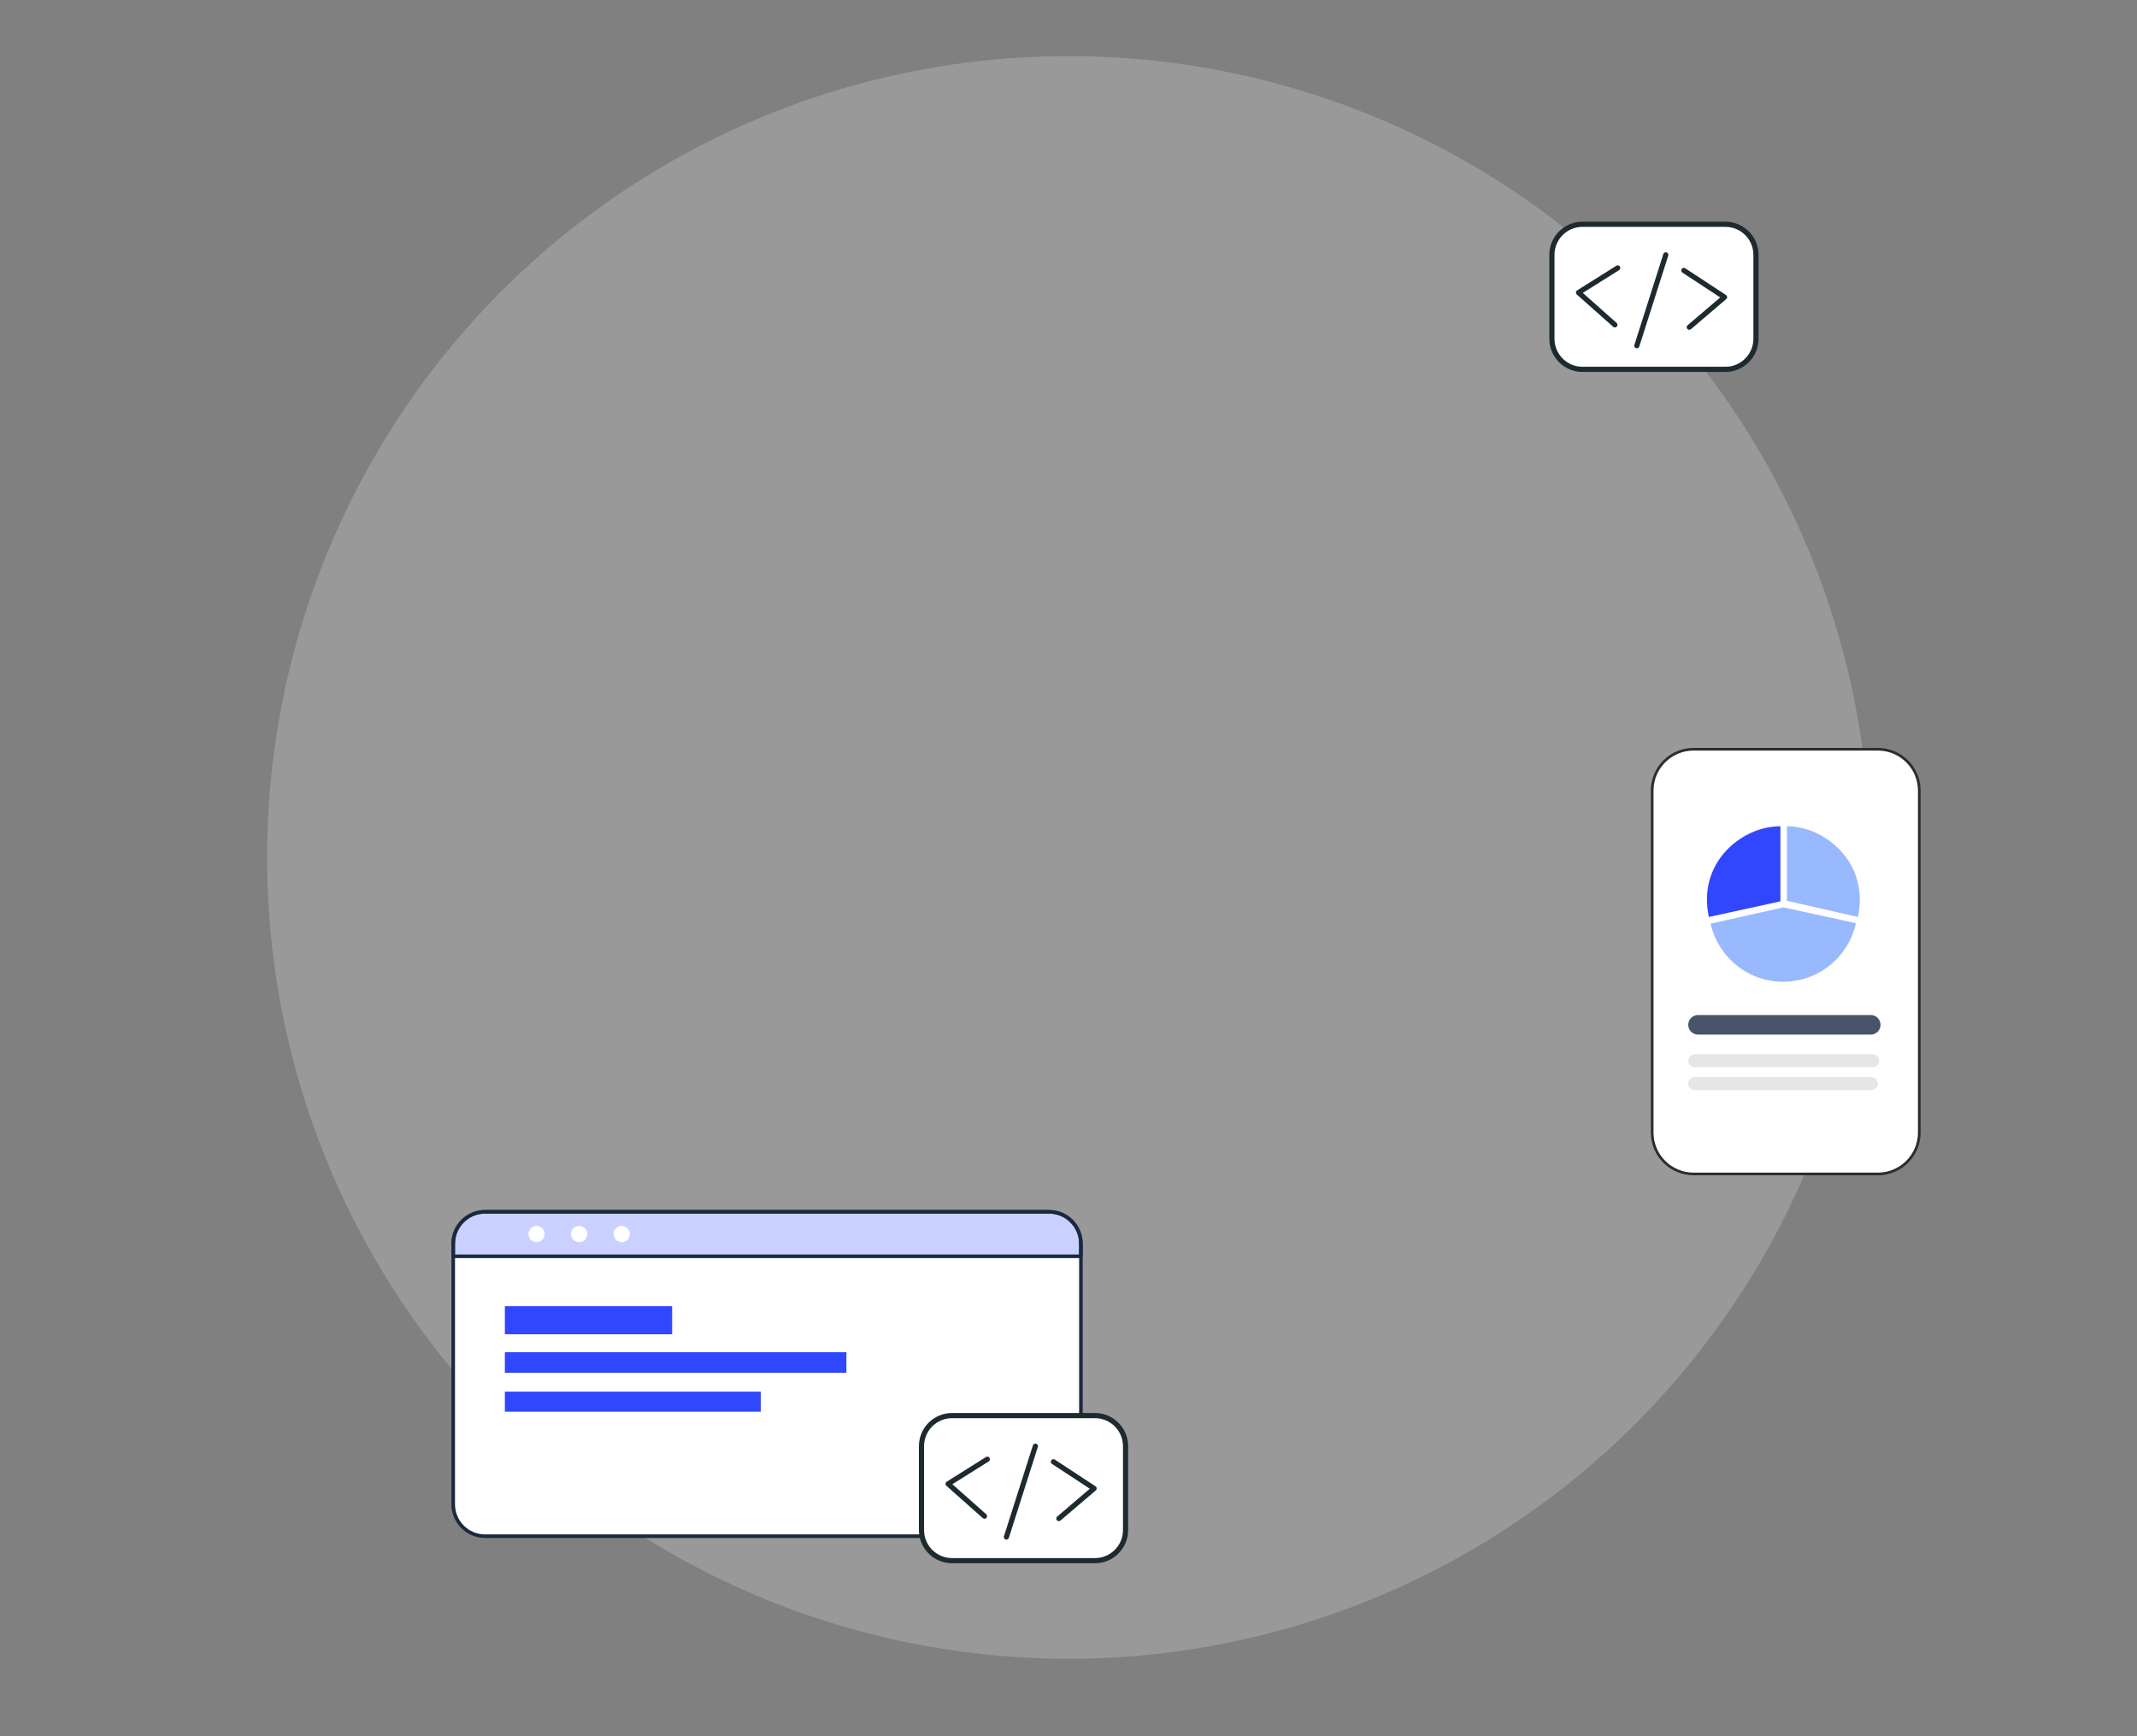 <svg width="800" height="650" viewBox="0 0 800 650" fill="none" xmlns="http://www.w3.org/2000/svg">
<rect x="0" y="0" width="800" height="650" fill="#808080" stroke="none"/>
<circle cx="400" cy="321" r="300" fill="white" fill-opacity="0.2"/>
<path d="M645.913 138.273H592.404C586.084 138.273 580.961 133.149 580.961 126.825V95.412C580.961 89.09 586.084 83.965 592.404 83.965H645.913C652.232 83.965 657.356 89.09 657.356 95.412V126.825C657.356 133.149 652.232 138.273 645.913 138.273Z" fill="white"/>
<path d="M645.917 138.275V137.309H592.408C589.511 137.309 586.899 136.136 585.001 134.238C583.104 132.338 581.932 129.723 581.932 126.826V95.413C581.932 92.516 583.104 89.903 585.001 88.003C586.899 86.105 589.511 84.934 592.408 84.934H645.917C648.814 84.934 651.426 86.105 653.324 88.003C655.221 89.903 656.393 92.516 656.393 95.413V126.826C656.393 129.723 655.221 132.338 653.324 134.238C651.426 136.136 648.814 137.309 645.917 137.309V138.275V139.242C652.771 139.242 658.325 133.683 658.325 126.826V95.413C658.325 88.557 652.771 83.001 645.917 82.999H592.408C585.554 83.001 580 88.557 580 95.413V126.826C580 133.683 585.554 139.242 592.408 139.242H645.917V138.275Z" fill="#1D2A30"/>
<path d="M605.103 99.482L590.414 108.71C590.157 108.871 589.99 109.146 589.964 109.449C589.94 109.751 590.059 110.05 590.286 110.252L603.917 122.351C604.316 122.705 604.927 122.668 605.281 122.268C605.635 121.869 605.598 121.259 605.199 120.905L592.534 109.661L606.131 101.121C606.583 100.837 606.719 100.239 606.435 99.787C606.152 99.335 605.554 99.198 605.103 99.482Z" fill="#1D2A30"/>
<path d="M633.013 123.241L646.215 111.984C646.446 111.788 646.57 111.491 646.551 111.188C646.534 110.885 646.371 110.606 646.117 110.44L630.878 100.443C630.432 100.15 629.834 100.274 629.542 100.721C629.248 101.168 629.374 101.768 629.819 102.06L643.98 111.349L631.759 121.771C631.353 122.116 631.306 122.726 631.651 123.133C631.998 123.539 632.607 123.588 633.013 123.241Z" fill="#1D2A30"/>
<path d="M613.675 129.725L624.521 95.7C624.682 95.192 624.402 94.647 623.894 94.486C623.386 94.323 622.841 94.605 622.68 95.113L611.835 129.138C611.673 129.646 611.954 130.189 612.462 130.352C612.97 130.515 613.514 130.233 613.675 129.725Z" fill="#1D2A30"/>
<path d="M404.649 465.604V563.183C404.649 569.775 399.307 575.117 392.714 575.117H181.606C175.014 575.117 169.672 569.775 169.672 563.183V465.604C169.672 459.012 175.014 453.671 181.606 453.671H392.714C399.307 453.671 404.649 459.012 404.649 465.604Z" fill="white"/>
<path d="M251.623 499.512H189V489.002H251.623V499.512Z" fill="#3047FD"/>
<path d="M316.86 513.953H189V506.245H316.86V513.953Z" fill="#3047FD"/>
<path d="M284.79 528.512H189V520.999H284.79V528.512Z" fill="#3047FD"/>
<path d="M404.649 465.603V470.328H169.672V465.603C169.672 459.011 175.014 453.669 181.606 453.669H392.714C399.307 453.669 404.649 459.011 404.649 465.603Z" fill="#CAD0FF"/>
<path d="M404.643 465.601H403.977V563.18C403.977 566.295 402.717 569.107 400.677 571.148C398.637 573.188 395.823 574.447 392.709 574.448H181.601C178.487 574.447 175.674 573.188 173.633 571.148C171.593 569.107 170.333 566.295 170.333 563.18V465.601C170.333 462.487 171.593 459.675 173.633 457.633C175.674 455.593 178.487 454.335 181.601 454.335H392.709C395.823 454.335 398.637 455.593 400.677 457.633C402.717 459.675 403.977 462.487 403.977 465.601H404.643H405.31C405.31 458.641 399.67 453.001 392.709 453H181.601C174.64 453.001 169.001 458.641 169 465.601V563.18C169.001 570.14 174.64 575.78 181.601 575.781H392.709C399.67 575.78 405.31 570.14 405.31 563.18V465.601H404.643Z" fill="#1A293E"/>
<path d="M404.643 465.604H403.977V469.663H170.333V465.604C170.333 462.489 171.593 459.677 173.633 457.636C175.674 455.596 178.487 454.337 181.601 454.337H392.709C395.823 454.337 398.637 455.596 400.677 457.636C402.717 459.677 403.977 462.489 403.977 465.604H404.643H405.31C405.31 458.644 399.67 453.004 392.709 453.004H181.601C174.64 453.004 169 458.644 169 465.604V470.329C169 470.504 169.071 470.676 169.195 470.8C169.319 470.924 169.491 470.996 169.667 470.996H404.643C404.819 470.996 404.991 470.924 405.115 470.8C405.239 470.676 405.31 470.504 405.31 470.329V465.604H404.643Z" fill="#1A293E"/>
<path d="M203.922 462C203.922 463.683 202.558 465.047 200.875 465.047C199.193 465.047 197.828 463.683 197.828 462C197.828 460.316 199.193 458.952 200.875 458.952C202.558 458.952 203.922 460.316 203.922 462Z" fill="white"/>
<path d="M219.852 462C219.852 463.683 218.488 465.047 216.805 465.047C215.122 465.047 213.758 463.683 213.758 462C213.758 460.316 215.122 458.952 216.805 458.952C218.488 458.952 219.852 460.316 219.852 462Z" fill="white"/>
<path d="M235.789 462C235.789 463.683 234.425 465.047 232.742 465.047C231.06 465.047 229.695 463.683 229.695 462C229.695 460.316 231.06 458.952 232.742 458.952C234.425 458.952 235.789 460.316 235.789 462Z" fill="white"/>
<path d="M409.913 584.273H356.404C350.084 584.273 344.961 579.149 344.961 572.825V541.412C344.961 535.09 350.084 529.965 356.404 529.965H409.913C416.232 529.965 421.356 535.09 421.356 541.412V572.825C421.356 579.149 416.232 584.273 409.913 584.273Z" fill="white"/>
<path d="M409.917 584.275V583.309H356.408C353.511 583.309 350.899 582.136 349.001 580.238C347.104 578.338 345.932 575.723 345.932 572.826V541.413C345.932 538.516 347.104 535.903 349.001 534.003C350.899 532.105 353.511 530.934 356.408 530.934H409.917C412.814 530.934 415.426 532.105 417.324 534.003C419.221 535.903 420.393 538.516 420.393 541.413V572.826C420.393 575.723 419.221 578.338 417.324 580.238C415.426 582.136 412.814 583.309 409.917 583.309V584.275V585.242C416.771 585.242 422.325 579.683 422.325 572.826V541.413C422.325 534.557 416.771 529.001 409.917 528.999H356.408C349.554 529.001 344 534.557 344 541.413V572.826C344 579.683 349.554 585.242 356.408 585.242H409.917V584.275Z" fill="#1D2A30"/>
<path d="M369.103 545.482L354.414 554.71C354.157 554.871 353.99 555.146 353.964 555.449C353.94 555.751 354.059 556.05 354.286 556.252L367.917 568.351C368.316 568.705 368.927 568.668 369.281 568.268C369.635 567.869 369.598 567.259 369.199 566.905L356.534 555.661L370.131 547.121C370.583 546.837 370.719 546.239 370.435 545.787C370.152 545.335 369.554 545.198 369.103 545.482Z" fill="#1D2A30"/>
<path d="M397.013 569.241L410.215 557.984C410.446 557.788 410.57 557.491 410.551 557.188C410.534 556.885 410.371 556.606 410.117 556.44L394.878 546.443C394.432 546.15 393.834 546.274 393.542 546.721C393.248 547.168 393.374 547.768 393.819 548.06L407.98 557.349L395.759 567.771C395.353 568.116 395.306 568.726 395.651 569.133C395.998 569.539 396.607 569.588 397.013 569.241Z" fill="#1D2A30"/>
<path d="M377.675 575.725L388.521 541.7C388.682 541.192 388.402 540.647 387.894 540.486C387.386 540.323 386.841 540.605 386.68 541.113L375.835 575.138C375.673 575.646 375.954 576.189 376.462 576.352C376.97 576.515 377.514 576.233 377.675 575.725Z" fill="#1D2A30"/>
<path d="M634 280.5H703C711.56 280.5 718.5 287.44 718.5 296V424C718.5 432.56 711.56 439.5 703 439.5H634C625.44 439.5 618.5 432.56 618.5 424V296C618.5 287.44 625.44 280.5 634 280.5Z" fill="white" stroke="#2D2D2D"/>
<path d="M632 383.667C632 381.642 633.642 380 635.667 380H700.333C702.358 380 704 381.642 704 383.667V383.667C704 385.692 702.358 387.333 700.333 387.333H635.667C633.642 387.333 632 385.692 632 383.667V383.667Z" fill="#49546B"/>
<path d="M632 397.109C632 395.758 633.094 394.664 634.444 394.664H701.056C702.406 394.664 703.5 395.758 703.5 397.109V397.109C703.5 398.459 702.406 399.553 701.056 399.553H634.444C633.094 399.553 632 398.459 632 397.109V397.109Z" fill="#E6E6E6"/>
<path d="M632 405.667C632 404.317 633.094 403.223 634.444 403.223H700.556C701.906 403.223 703 404.317 703 405.667V405.667C703 407.017 701.906 408.112 700.556 408.112H634.444C633.094 408.112 632 407.017 632 405.667V405.667Z" fill="#E6E6E6"/>
<path d="M666.5 331.943V309.332C659.858 309.371 653.336 311.994 648.143 316.585C642.025 321.992 638.108 330.12 639.175 339.944C639.292 341.019 639.463 342.11 639.703 343.221L639.718 343.301H639.721L666.5 337.443V331.943Z" fill="#3047FD"/>
<path d="M668.944 331.943V309.332C675.587 309.371 681.898 311.994 687.092 316.585C693.209 321.992 697.127 330.12 696.059 339.944C695.942 341.019 695.771 342.11 695.531 343.221L695.517 343.301H695.513L668.944 337.242V331.943Z" fill="#99B9FF"/>
<path d="M667.554 367.547C654.269 367.547 643.163 358.247 640.375 345.804L667.554 339.688L667.588 339.69L694.774 345.62C692.054 358.157 680.904 367.547 667.554 367.547Z" fill="#99B9FF"/>
</svg>
